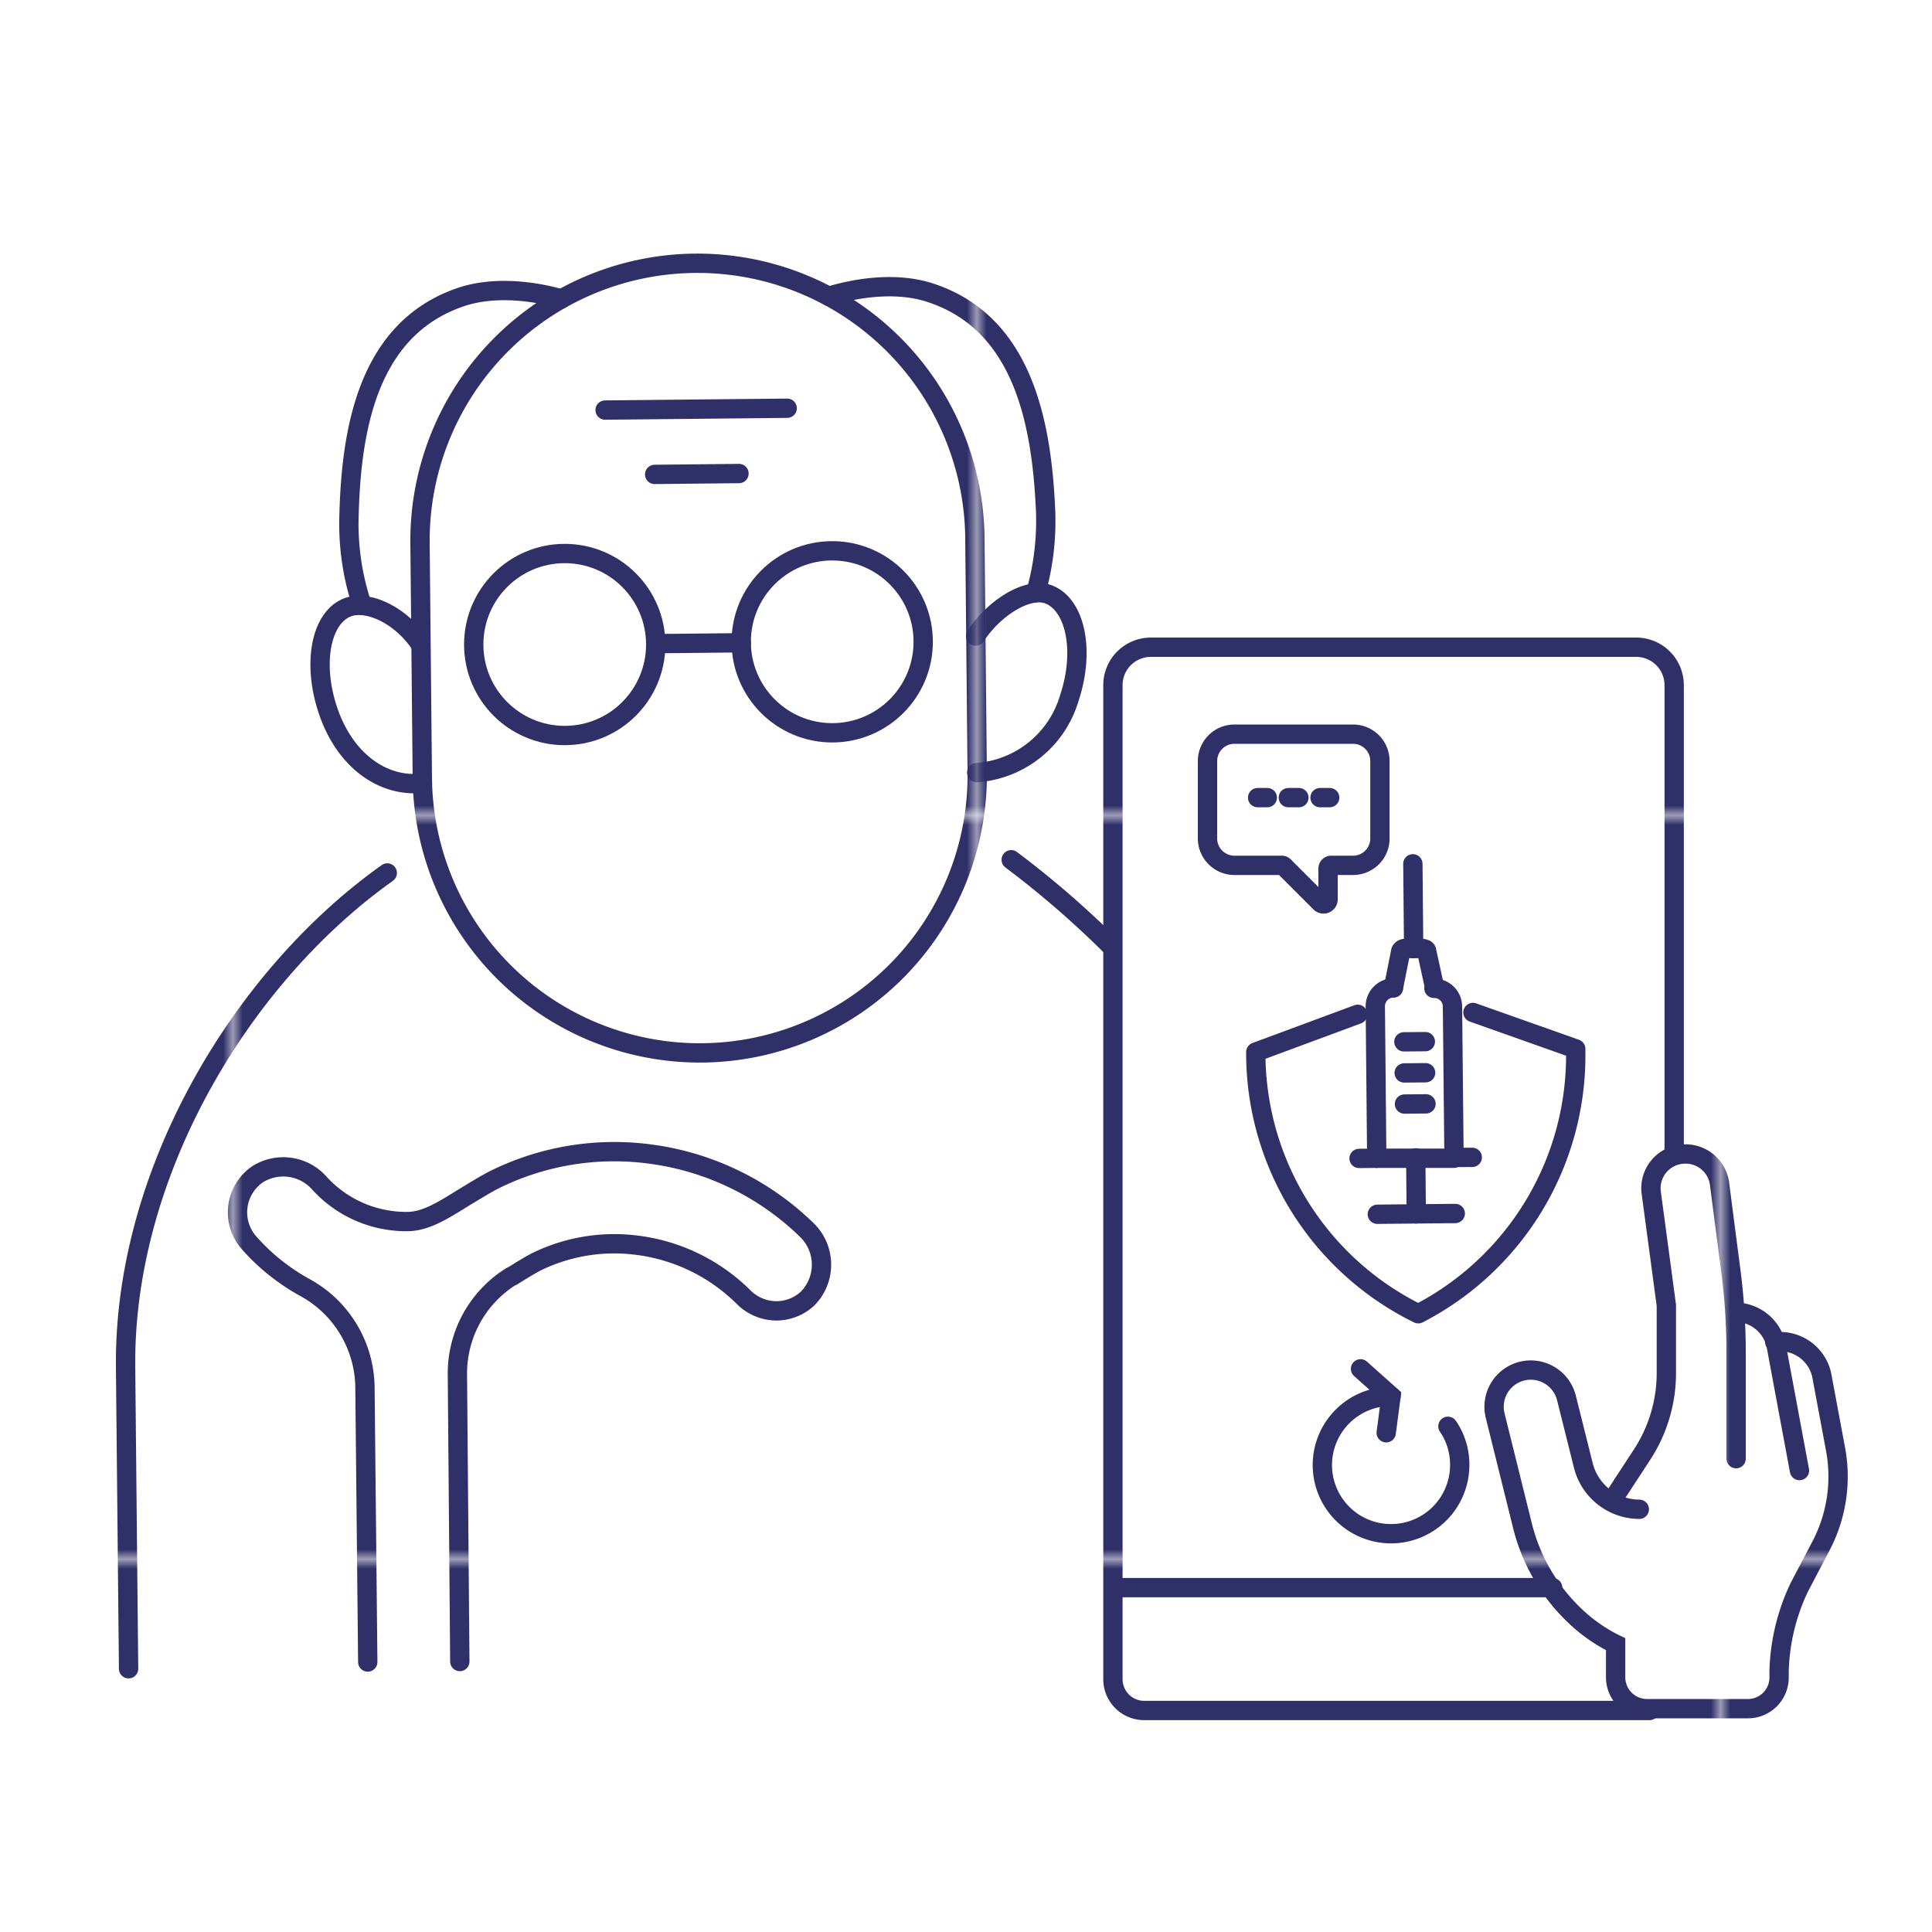 <svg xmlns="http://www.w3.org/2000/svg" xmlns:xlink="http://www.w3.org/1999/xlink" viewBox="0 0 200 200"><defs><style>.cls-1,.cls-3,.cls-4,.cls-5,.cls-6{fill:none;}.cls-2{fill:#2f3068;}.cls-3,.cls-4,.cls-5,.cls-6{stroke-linecap:round;stroke-width:2px;}.cls-3,.cls-4,.cls-5{stroke-linejoin:round;}.cls-3,.cls-6{stroke:url(#New_Pattern_Swatch_8);}.cls-4,.cls-5{stroke:url(#New_Pattern_Swatch_8-27);}.cls-5{stroke-dasharray:1.09 2.18;}.cls-6{stroke-miterlimit:10;}</style><pattern id="New_Pattern_Swatch_8" data-name="New Pattern Swatch 8" width="76.48" height="76.48" patternTransform="translate(24.61 7.9)" patternUnits="userSpaceOnUse" viewBox="0 0 76.48 76.48"><rect class="cls-1" width="76.48" height="76.48"/><rect class="cls-2" width="76.48" height="76.48"/></pattern><pattern id="New_Pattern_Swatch_8-27" data-name="New Pattern Swatch 8" width="76.48" height="76.48" patternTransform="translate(21.61 -7.1)" patternUnits="userSpaceOnUse" viewBox="0 0 76.48 76.48"><rect class="cls-1" width="76.48" height="76.48"/><rect class="cls-2" width="76.48" height="76.48"/></pattern></defs><g id="Layer_40" data-name="Layer 40"><path class="cls-3" d="M104.68,89A98.85,98.85,0,0,1,115,97.93"/><path class="cls-3" d="M40.09,90.37C24.92,101.14,12.8,121.48,13,141.49l.31,31.26"/><path class="cls-3" d="M43.73,81.08c-4.15.44-8-2.4-9.73-7.39s-.79-9.87,2.09-10.86h0c2.19-.71,5.56,1,7.47,3.93"/><path class="cls-3" d="M101,65.84c1.88-2.88,5.24-5,7.37-4.37h0c2.91.93,4,5.78,2.32,10.81a10.78,10.78,0,0,1-9.58,7.7"/><path class="cls-3" d="M100.92,55.69l.24,24.3a28.72,28.72,0,0,1-57.44.57l-.24-24.3a28.72,28.72,0,0,1,57.44-.57Z"/><line class="cls-3" x1="62.64" y1="42.45" x2="81.49" y2="42.26"/><line class="cls-3" x1="67.77" y1="49.11" x2="76.5" y2="49.02"/><path class="cls-3" d="M37.48,62.65a26.64,26.64,0,0,1-1.35-9.29c.23-8.91,1.94-19.31,11.53-22.59,3.21-1.11,7.19-.76,10.45.17"/><path class="cls-3" d="M85.8,30.67c3.24-1,7.21-1.43,10.43-.39,9.66,3.1,11.58,13.46,12,22.37a27.22,27.22,0,0,1-1,8.7"/><circle class="cls-3" cx="58.46" cy="66.72" r="9.42"/><circle class="cls-3" cx="86.15" cy="66.44" r="9.42"/><line class="cls-3" x1="76.74" y1="66.54" x2="67.88" y2="66.63"/><path class="cls-3" d="M38.07,172.05l-.29-28.46a11.93,11.93,0,0,0-6.22-10.31,21.53,21.53,0,0,1-5.8-4.65,4.77,4.77,0,0,1,.95-7.1,5,5,0,0,1,6.4,1,12.14,12.14,0,0,0,9.28,3.92c1.79-.1,3.45-1.13,5.55-2.44,1-.6,2-1.23,3.08-1.81a28,28,0,0,1,16-2.77,28.56,28.56,0,0,1,16.44,7.84,5,5,0,0,1,.14,7.16,4.76,4.76,0,0,1-3.19,1.27A4.83,4.83,0,0,1,77,134.3a19,19,0,0,0-11.1-5.4,18.35,18.35,0,0,0-10.41,1.74c-.8.42-1.61.93-2.47,1.47l-.06,0a11.85,11.85,0,0,0-5.61,10.22L47.6,172"/><path class="cls-4" d="M127.77,76h12.3a2.78,2.78,0,0,1,2.78,2.79v8a2.78,2.78,0,0,1-2.78,2.79h-2.26a.33.33,0,0,0-.33.33v3.2a.47.47,0,0,1-.8.33l-3.76-3.76a.29.29,0,0,0-.23-.1h-4.92A2.79,2.79,0,0,1,125,86.75v-8A2.79,2.79,0,0,1,127.77,76Z"/><line class="cls-4" x1="137.65" y1="82.57" x2="136.65" y2="82.57"/><line class="cls-5" x1="134.46" y1="82.57" x2="132.28" y2="82.57"/><line class="cls-4" x1="131.19" y1="82.57" x2="130.19" y2="82.57"/><g id="doxing"><path class="cls-6" d="M179.72,151V139.9a65.46,65.46,0,0,0-.58-8.62L178,122.5a3.55,3.55,0,0,0-4.06-3h0a3.54,3.54,0,0,0-3,4l1.56,11.63v7a15.44,15.44,0,0,1-2.52,8.46l-3.11,4.76"/><path class="cls-6" d="M169.7,156.24h0a6,6,0,0,1-5.79-4.52l-1.75-7a3.81,3.81,0,0,0-4.61-2.78h0a3.8,3.8,0,0,0-2.77,4.61L157.62,158a19.28,19.28,0,0,0,6.23,10,17.29,17.29,0,0,0,3.19,2.11l.21.1v3.42a3.25,3.25,0,0,0,3.25,3.25l10.45,0a3.22,3.22,0,0,0,3.22-3.27V173a21.49,21.49,0,0,1,2.1-8.7l2.25-4.29A15.45,15.45,0,0,0,190,149.94l-1.43-7.66a4.41,4.41,0,0,0-4.85-3.36"/><path class="cls-6" d="M179.77,135.84h-.17a4.34,4.34,0,0,1,4.26,3.39l2.42,13"/><line class="cls-6" x1="160.73" y1="164.35" x2="115.38" y2="164.35"/><path class="cls-6" d="M170.75,177.07h-52.3a3.24,3.24,0,0,1-3.24-3.25V70.93A3.93,3.93,0,0,1,119.14,67h50.24a3.93,3.93,0,0,1,3.93,3.93v48.53"/><path class="cls-6" d="M149.89,147.65a7,7,0,0,1,1.22,4,7.11,7.11,0,1,1-7.11-7.1"/><polyline class="cls-6" points="140.84 141.7 144 144.52 143.5 148.32"/></g><path class="cls-3" d="M152.48,104.81l10.64,3.77V109A30.07,30.07,0,0,1,146.82,136,30.08,30.08,0,0,1,130,109.28v-.37L140.55,105"/><path class="cls-3" d="M144.25,102.27a1.9,1.9,0,0,0-1.88,1.92l.15,15.71,4,0,4,0-.16-15.71a1.89,1.89,0,0,0-1.92-1.88"/><path class="cls-3" d="M148.51,102.23l-.83-3.8c0-.14-.25-.24-.49-.24l-1.69,0a.49.49,0,0,0-.49.25l-.76,3.81"/><line class="cls-3" x1="146.34" y1="98.2" x2="146.26" y2="89.42"/><line class="cls-3" x1="146.56" y1="119.86" x2="146.61" y2="125.66"/><line class="cls-3" x1="142.58" y1="125.7" x2="150.65" y2="125.62"/><line class="cls-3" x1="145.33" y1="107.85" x2="147.55" y2="107.83"/><line class="cls-3" x1="145.36" y1="111.07" x2="147.58" y2="111.05"/><line class="cls-3" x1="145.39" y1="114.29" x2="147.62" y2="114.27"/><line class="cls-3" x1="142.52" y1="119.9" x2="140.69" y2="119.92"/><line class="cls-3" x1="150.58" y1="119.82" x2="152.41" y2="119.81"/></g></svg>